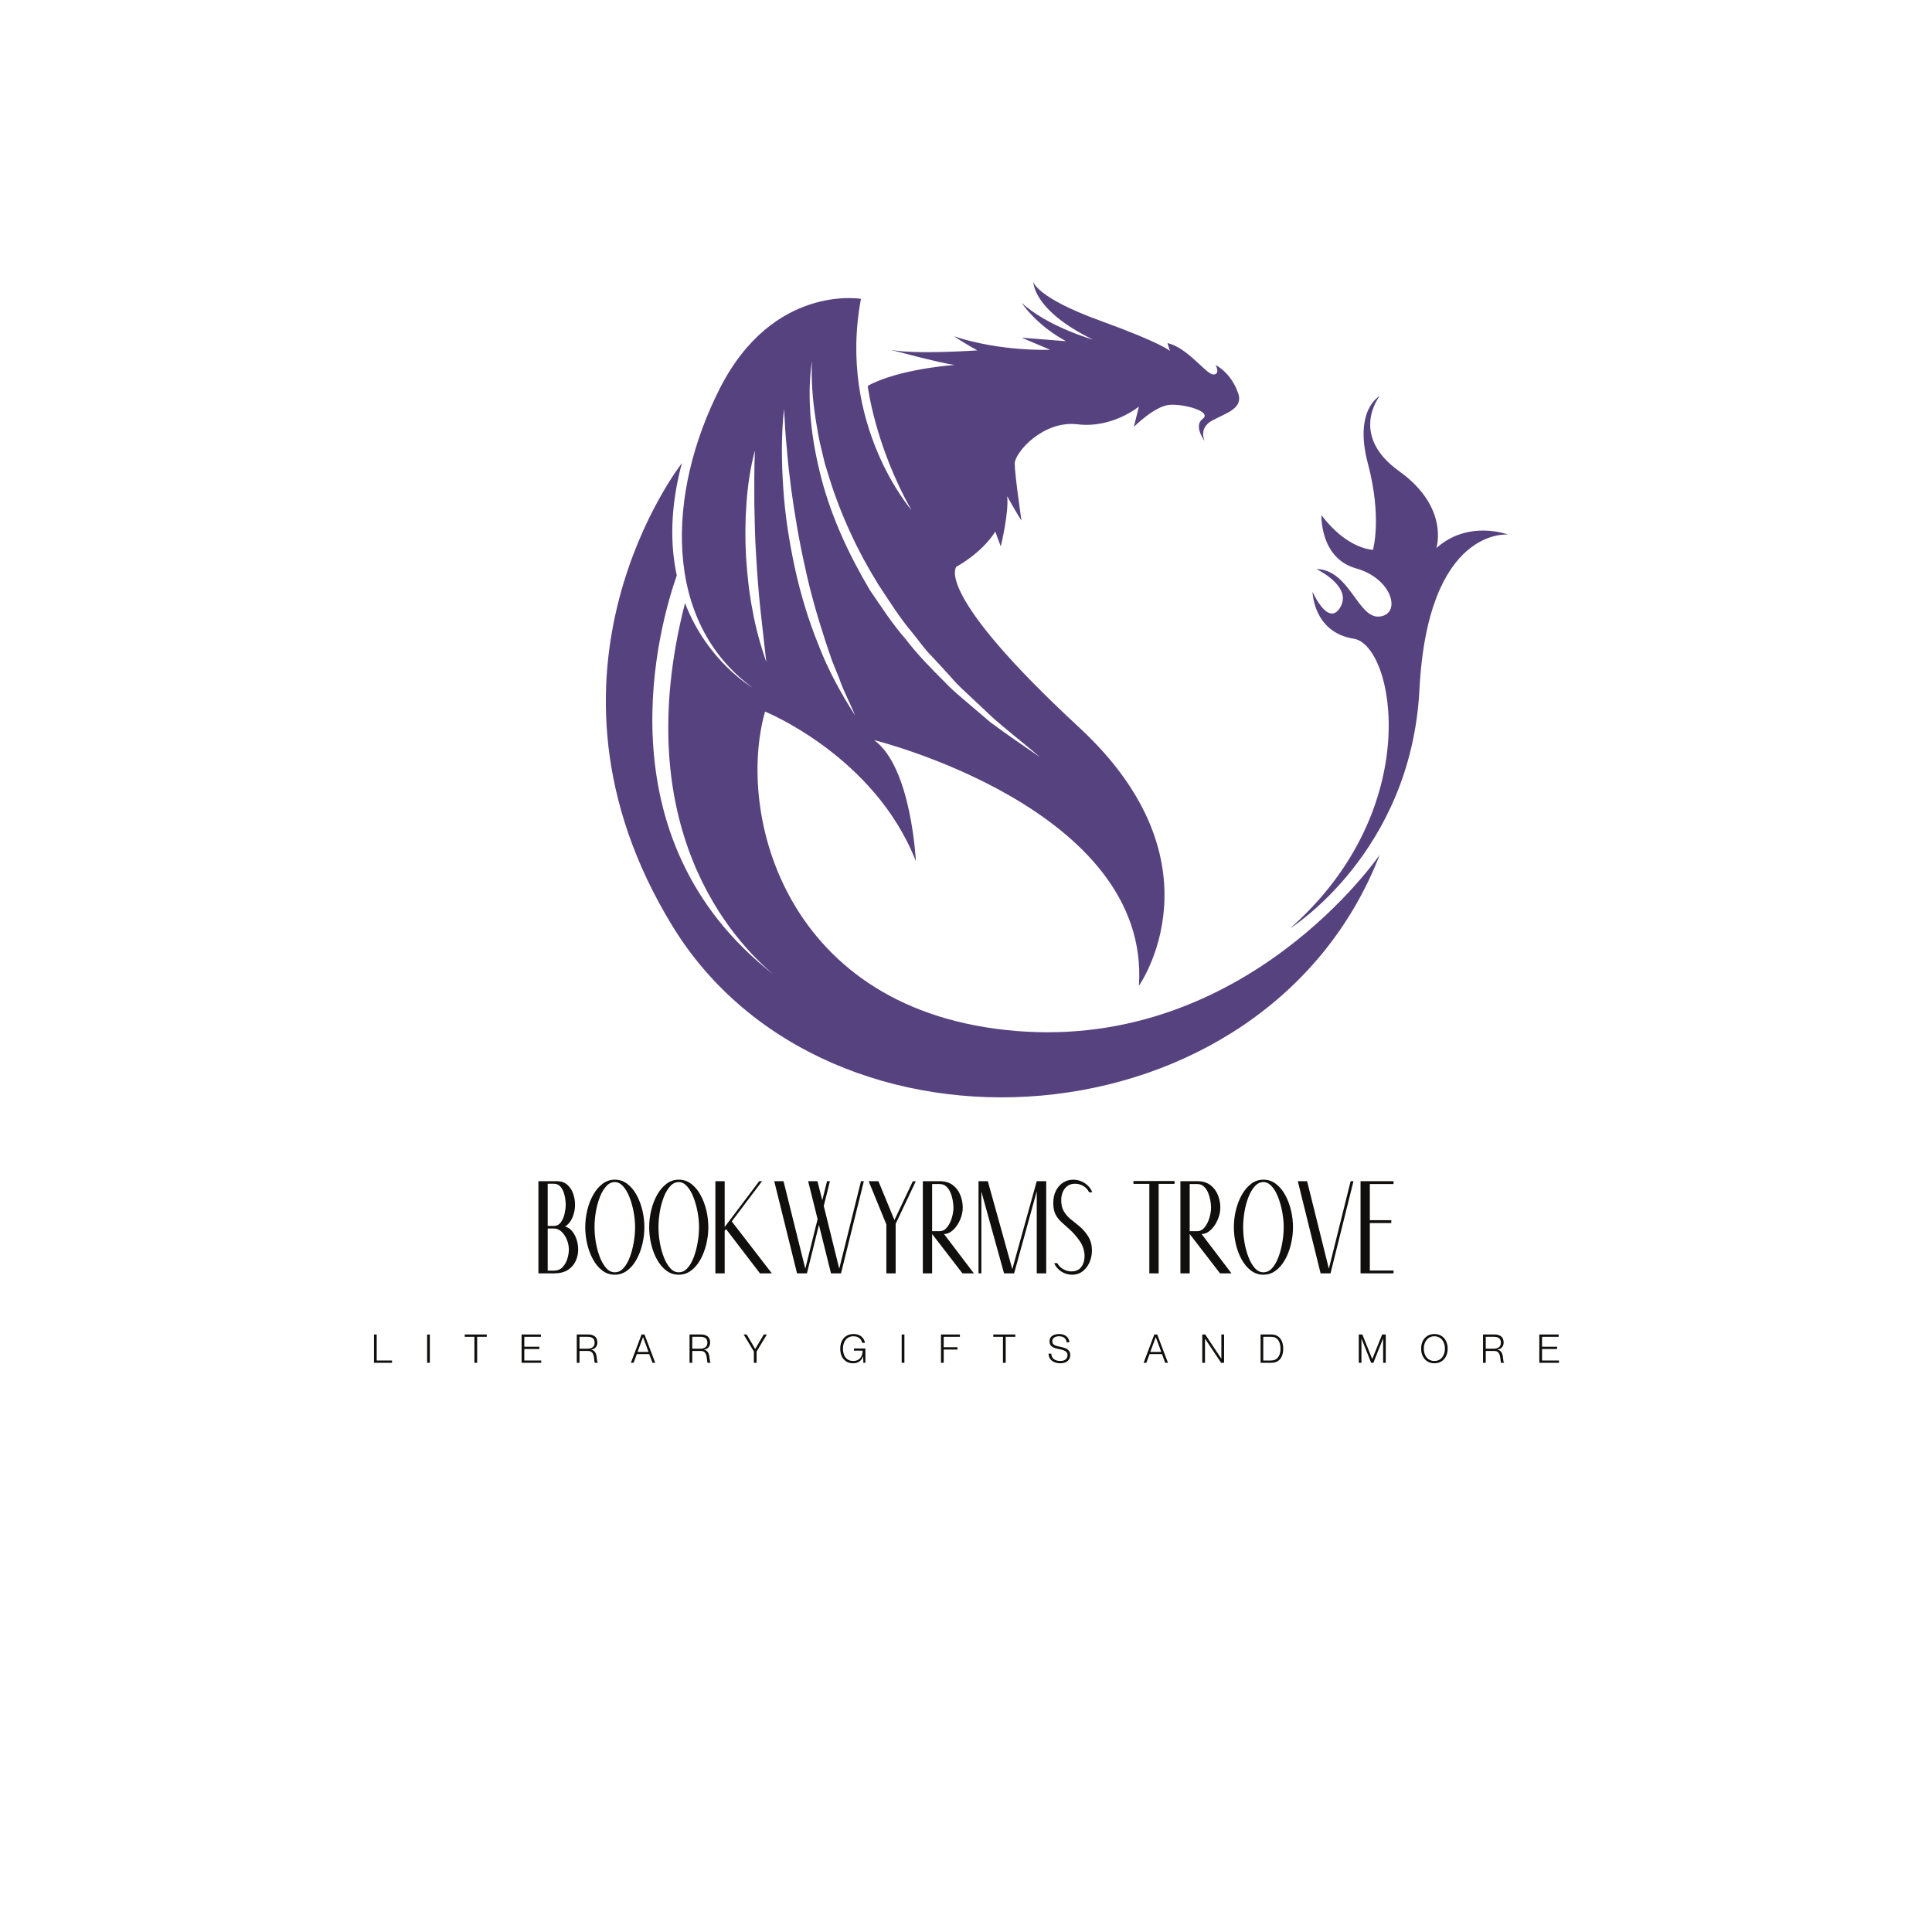 <svg xmlns="http://www.w3.org/2000/svg" xmlns:xlink="http://www.w3.org/1999/xlink" width="1200" zoomAndPan="magnify" viewBox="0 0 900 900" height="1200" preserveAspectRatio="xMidYMid meet" version="1.0"><defs><g/><clipPath id="f91e253d5b"><path d="M 601 184 L 702.844 184 L 702.844 433 L 601 433 Z M 601 184 " clip-rule="nonzero"/></clipPath><clipPath id="5bff3f65ca"><path d="M 282 131.355 L 643 131.355 L 643 512 L 282 512 Z M 282 131.355 " clip-rule="nonzero"/></clipPath></defs><g clip-path="url(#f91e253d5b)"><path fill="#56427f" d="M 601.004 432.441 C 664.379 376.551 649.516 300.488 630.625 297.535 C 611.734 294.586 611.438 275.691 611.438 275.691 C 611.438 275.691 618.816 292.52 624.422 282.773 C 630.035 273.035 613.207 265.066 613.207 265.066 C 628.852 265.359 632.496 288.387 642.727 287.203 C 652.961 286.023 648.629 269.496 631.703 264.77 C 614.781 260.043 615.57 239.973 615.57 239.973 C 627.77 256.109 639.582 256.109 639.582 256.109 C 639.582 256.109 643.91 241.152 637.219 215.965 C 630.523 190.773 642.727 184.477 642.727 184.477 C 642.727 184.477 628.164 202.582 651.781 219.504 C 675.391 236.43 669.098 255.324 669.098 255.324 C 684.055 241.945 702.551 249.027 702.551 249.027 C 702.551 249.027 665.164 245.09 661.227 321.266 C 657.289 397.441 601.004 432.441 601.004 432.441 " fill-opacity="1" fill-rule="nonzero"/></g><g clip-path="url(#5bff3f65ca)"><path fill="#56427f" d="M 350.57 284.336 C 348.945 276.156 348.102 267.844 347.543 259.523 C 347.07 251.195 347.117 242.836 347.73 234.523 C 348.312 226.211 349.5 217.914 351.664 209.863 C 351.309 218.168 351.359 226.414 351.398 234.637 C 351.547 242.859 351.695 251.066 352.258 259.254 C 352.727 267.441 353.352 275.633 354.219 283.809 L 356.98 308.457 C 354.285 300.59 352 292.547 350.57 284.336 Z M 365.246 190.379 C 365.551 196.566 365.875 202.73 366.523 208.867 C 367.008 215.012 367.695 221.125 368.488 227.223 C 370.145 239.41 372.176 251.52 374.871 263.488 C 377.375 275.5 380.793 287.285 384.602 298.949 L 387.562 307.676 L 391.008 316.227 C 392.996 322.09 396.02 327.461 398.305 333.254 C 391.633 322.836 385.629 311.84 381.191 300.195 C 376.516 288.652 372.91 276.672 370.262 264.5 C 367.645 252.332 365.703 240 364.891 227.59 C 364.043 215.191 363.883 202.719 365.246 190.379 Z M 382.781 223.441 C 378.031 205.375 375.602 186.426 378.234 167.945 C 377.82 177.23 378.578 186.473 380.004 195.578 C 380.773 200.129 381.449 204.676 382.621 209.145 L 384.223 215.852 L 386.258 222.445 C 391.723 239.996 399.5 256.758 409.199 272.352 C 414.285 280 419.129 287.824 425.094 294.852 C 428.035 298.391 430.574 302.27 433.863 305.508 C 437.023 308.855 440.129 312.258 443.211 315.691 C 446.191 319.227 449.672 322.266 453.027 325.438 L 463.141 334.926 C 470.117 340.988 477.453 346.648 484.504 352.734 C 476.836 347.527 469.184 342.199 461.66 336.707 L 451.016 327.637 C 447.48 324.594 443.812 321.676 440.633 318.25 C 434 311.668 427.43 304.988 421.734 297.543 C 415.562 290.473 410.48 282.586 405.191 274.84 C 395.629 258.727 387.605 241.586 382.781 223.441 Z M 313.172 431.262 C 385.316 549.336 589.59 535.168 642.727 398.199 C 642.727 398.199 580.734 489.117 473.285 480.262 C 365.836 471.402 342.809 379.305 356.391 331.48 C 356.391 331.48 407.457 352.148 426.645 401.152 C 426.645 401.152 424.578 357.164 407.16 344.766 C 407.16 344.766 536.059 376.551 530.551 459.203 C 530.551 459.203 571.094 402.133 502.609 338.77 C 434.125 275.395 445.539 263.984 445.539 263.984 C 445.539 263.984 457.148 257.883 463.645 247.645 L 466.199 254.535 C 466.199 254.535 470.137 238.398 469.152 231.117 C 469.152 231.117 473.875 239.582 475.844 242.535 C 475.844 242.535 472.695 221.082 472.695 215.965 C 472.695 210.848 485.879 195.695 502.02 197.66 C 518.152 199.629 530.551 189.398 530.551 189.398 L 528.191 198.844 C 528.191 198.844 537.832 189.199 544.723 188.605 C 551.609 188.02 564.797 191.758 560.266 195.105 C 555.746 198.449 561.254 205.531 561.254 205.531 C 561.254 205.531 558.008 199.527 564.695 195.895 C 571.387 192.246 580.145 190.184 576.305 181.969 C 576.305 181.969 573.801 174.293 566.273 170.012 C 566.273 170.012 568.633 174.441 565.238 174.441 C 561.84 174.441 553.281 161.895 543.836 159.828 L 545.016 163.52 C 545.016 163.52 542.062 160.125 512.398 149.348 C 482.73 138.574 481.402 131.34 481.402 131.34 C 481.402 131.34 480.961 144.477 509.152 158.203 C 509.152 158.203 488.195 152.297 475.941 141.086 C 475.941 141.086 482.438 151.27 496.605 158.941 L 475.941 157.316 L 489.227 162.93 C 489.227 162.93 466.496 163.957 444.355 156.656 C 444.355 156.656 450.852 160.859 455.277 163.219 C 455.277 163.219 426.055 165.293 414.836 162.93 C 414.836 162.93 437.863 169.125 444.652 170.012 C 444.652 170.012 418.672 171.785 404.211 179.754 C 404.211 179.754 407.457 207.207 424.578 237.609 C 424.578 237.609 390.039 197.855 401.062 139.215 C 401.062 139.215 360.129 132.129 335.332 180.934 C 310.535 229.738 308.566 289.566 350.484 320.266 C 350.484 320.266 329.621 308.324 319.102 280.938 C 292.164 386.066 342.172 438.863 360.582 454.152 C 278.07 390.09 307.703 289.543 315.27 268.074 C 312.219 253.887 312.094 236.559 317.645 215.766 C 317.645 215.766 241.027 313.18 313.172 431.262 " fill-opacity="1" fill-rule="nonzero"/></g><g fill="#100f0d" fill-opacity="1"><g transform="translate(248.638, 593.178)"><g><path d="M 20.703 -11.047 C 20.703 -9.18 20.305 -7.395 19.516 -5.688 C 18.723 -3.988 17.5 -2.613 15.844 -1.562 C 14.188 -0.52 12.051 0 9.438 0 L 2.172 0 L 2.172 -42.938 L 10.844 -42.938 C 12.75 -42.938 14.32 -42.398 15.562 -41.328 C 16.801 -40.254 17.723 -38.879 18.328 -37.203 C 18.93 -35.523 19.234 -33.754 19.234 -31.891 C 19.234 -29.93 18.848 -28.008 18.078 -26.125 C 17.305 -24.238 16.148 -22.805 14.609 -21.828 C 15.922 -21.453 17.031 -20.703 17.938 -19.578 C 18.844 -18.461 19.531 -17.156 20 -15.656 C 20.469 -14.164 20.703 -12.629 20.703 -11.047 Z M 6.5 -41.75 L 6.5 -22.094 L 9.297 -22.094 C 10.703 -22.094 11.812 -22.648 12.625 -23.766 C 13.438 -24.891 14.016 -26.223 14.359 -27.766 C 14.711 -29.305 14.891 -30.68 14.891 -31.891 C 14.891 -33.336 14.711 -34.816 14.359 -36.328 C 14.016 -37.848 13.438 -39.129 12.625 -40.172 C 11.812 -41.223 10.703 -41.75 9.297 -41.75 Z M 16.359 -11.047 C 16.359 -12.535 16.066 -14.035 15.484 -15.547 C 14.898 -17.066 14.07 -18.336 13 -19.359 C 11.938 -20.391 10.703 -20.906 9.297 -20.906 L 6.5 -20.906 L 6.5 -1.266 L 9.297 -1.266 C 11.066 -1.266 12.461 -1.82 13.484 -2.938 C 14.516 -4.051 15.25 -5.379 15.688 -6.922 C 16.133 -8.461 16.359 -9.836 16.359 -11.047 Z M 16.359 -11.047 "/></g></g></g><g fill="#100f0d" fill-opacity="1"><g transform="translate(271.504, 593.178)"><g><path d="M 14.891 -43.641 C 17.086 -43.641 19.035 -42.984 20.734 -41.672 C 22.441 -40.367 23.891 -38.625 25.078 -36.438 C 26.266 -34.25 27.16 -31.859 27.766 -29.266 C 28.367 -26.68 28.672 -24.082 28.672 -21.469 C 28.672 -18.812 28.352 -16.176 27.719 -13.562 C 27.094 -10.957 26.188 -8.582 25 -6.438 C 23.812 -4.289 22.363 -2.578 20.656 -1.297 C 18.957 -0.016 17.035 0.625 14.891 0.625 C 12.703 0.625 10.754 -0.023 9.047 -1.328 C 7.348 -2.629 5.906 -4.363 4.719 -6.531 C 3.531 -8.707 2.633 -11.098 2.031 -13.703 C 1.426 -16.316 1.125 -18.906 1.125 -21.469 C 1.125 -24.125 1.438 -26.758 2.062 -29.375 C 2.688 -31.988 3.594 -34.363 4.781 -36.5 C 5.977 -38.645 7.426 -40.367 9.125 -41.672 C 10.82 -42.984 12.742 -43.641 14.891 -43.641 Z M 14.891 -0.484 C 16.43 -0.484 17.785 -1.133 18.953 -2.438 C 20.117 -3.75 21.098 -5.453 21.891 -7.547 C 22.68 -9.648 23.285 -11.926 23.703 -14.375 C 24.129 -16.82 24.344 -19.188 24.344 -21.469 C 24.344 -23.844 24.109 -26.266 23.641 -28.734 C 23.172 -31.211 22.523 -33.488 21.703 -35.562 C 20.891 -37.633 19.898 -39.312 18.734 -40.594 C 17.578 -41.875 16.297 -42.516 14.891 -42.516 C 13.398 -42.516 12.07 -41.875 10.906 -40.594 C 9.738 -39.312 8.75 -37.633 7.938 -35.562 C 7.125 -33.488 6.504 -31.211 6.078 -28.734 C 5.66 -26.266 5.453 -23.844 5.453 -21.469 C 5.453 -19.188 5.66 -16.82 6.078 -14.375 C 6.504 -11.926 7.125 -9.648 7.938 -7.547 C 8.75 -5.453 9.738 -3.75 10.906 -2.438 C 12.07 -1.133 13.398 -0.484 14.891 -0.484 Z M 14.891 -0.484 "/></g></g></g><g fill="#100f0d" fill-opacity="1"><g transform="translate(301.292, 593.178)"><g><path d="M 14.891 -43.641 C 17.086 -43.641 19.035 -42.984 20.734 -41.672 C 22.441 -40.367 23.891 -38.625 25.078 -36.438 C 26.266 -34.25 27.16 -31.859 27.766 -29.266 C 28.367 -26.68 28.672 -24.082 28.672 -21.469 C 28.672 -18.812 28.352 -16.176 27.719 -13.562 C 27.094 -10.957 26.188 -8.582 25 -6.438 C 23.812 -4.289 22.363 -2.578 20.656 -1.297 C 18.957 -0.016 17.035 0.625 14.891 0.625 C 12.703 0.625 10.754 -0.023 9.047 -1.328 C 7.348 -2.629 5.906 -4.363 4.719 -6.531 C 3.531 -8.707 2.633 -11.098 2.031 -13.703 C 1.426 -16.316 1.125 -18.906 1.125 -21.469 C 1.125 -24.125 1.438 -26.758 2.062 -29.375 C 2.688 -31.988 3.594 -34.363 4.781 -36.5 C 5.977 -38.645 7.426 -40.367 9.125 -41.672 C 10.82 -42.984 12.742 -43.641 14.891 -43.641 Z M 14.891 -0.484 C 16.43 -0.484 17.785 -1.133 18.953 -2.438 C 20.117 -3.75 21.098 -5.453 21.891 -7.547 C 22.68 -9.648 23.285 -11.926 23.703 -14.375 C 24.129 -16.82 24.344 -19.188 24.344 -21.469 C 24.344 -23.844 24.109 -26.266 23.641 -28.734 C 23.172 -31.211 22.523 -33.488 21.703 -35.562 C 20.891 -37.633 19.898 -39.312 18.734 -40.594 C 17.578 -41.875 16.297 -42.516 14.891 -42.516 C 13.398 -42.516 12.07 -41.875 10.906 -40.594 C 9.738 -39.312 8.75 -37.633 7.938 -35.562 C 7.125 -33.488 6.504 -31.211 6.078 -28.734 C 5.66 -26.266 5.453 -23.844 5.453 -21.469 C 5.453 -19.188 5.66 -16.82 6.078 -14.375 C 6.504 -11.926 7.125 -9.648 7.938 -7.547 C 8.75 -5.453 9.738 -3.75 10.906 -2.438 C 12.07 -1.133 13.398 -0.484 14.891 -0.484 Z M 14.891 -0.484 "/></g></g></g><g fill="#100f0d" fill-opacity="1"><g transform="translate(331.081, 593.178)"><g><path d="M 23.922 -42.938 L 9.797 -24.203 L 28.469 0 L 22.938 0 L 7.141 -20.625 L 6.5 -19.859 L 6.5 0 L 2.172 0 L 2.172 -42.938 L 6.5 -42.938 L 6.5 -21.609 L 22.594 -42.938 Z M 23.922 -42.938 "/></g></g></g><g fill="#100f0d" fill-opacity="1"><g transform="translate(359.541, 593.178)"><g><path d="M 27.562 0 L 21.953 -22.594 L 16.359 0 L 11.75 0 L 1.125 -42.938 L 5.453 -42.938 L 15.594 -2.172 L 21.328 -25.25 L 16.922 -42.938 L 21.266 -42.938 L 23.5 -34.062 L 25.734 -42.938 L 27.062 -42.938 L 24.203 -31.406 L 31.406 -2.172 L 41.547 -42.938 L 42.875 -42.938 L 32.234 0 Z M 27.562 0 "/></g></g></g><g fill="#100f0d" fill-opacity="1"><g transform="translate(403.524, 593.178)"><g><path d="M 21.688 -42.875 L 23.078 -42.875 L 13.703 -23.078 L 13.703 0 L 9.375 0 L 9.375 -22.797 L 1.125 -42.938 L 5.672 -42.938 L 13.141 -24.828 Z M 21.688 -42.875 "/></g></g></g><g fill="#100f0d" fill-opacity="1"><g transform="translate(427.718, 593.178)"><g><path d="M 12.031 -18.328 L 25.953 0 L 20.625 0 L 6.5 -18.328 L 6.5 0 L 2.172 0 L 2.172 -42.938 L 10 -42.938 C 12.469 -42.938 14.492 -42.344 16.078 -41.156 C 17.672 -39.969 18.848 -38.426 19.609 -36.531 C 20.379 -34.645 20.766 -32.676 20.766 -30.625 C 20.766 -28.719 20.344 -26.805 19.5 -24.891 C 18.664 -22.984 17.582 -21.41 16.25 -20.172 C 14.926 -18.941 13.52 -18.328 12.031 -18.328 Z M 6.5 -19.656 L 10 -19.656 C 11.352 -19.656 12.504 -20.25 13.453 -21.438 C 14.41 -22.625 15.145 -24.078 15.656 -25.797 C 16.176 -27.523 16.438 -29.133 16.438 -30.625 C 16.438 -31.695 16.316 -32.863 16.078 -34.125 C 15.848 -35.383 15.488 -36.582 15 -37.719 C 14.508 -38.863 13.852 -39.797 13.031 -40.516 C 12.219 -41.242 11.207 -41.609 10 -41.609 L 6.5 -41.609 Z M 6.5 -19.656 "/></g></g></g><g fill="#100f0d" fill-opacity="1"><g transform="translate(453.661, 593.178)"><g><path d="M 33.703 -42.938 L 33.703 0 L 29.297 0 L 29.297 -38.25 L 18.75 0 L 14.062 0 L 3.5 -38.109 L 3.5 0 L 2.172 0 L 2.172 -42.938 L 6.5 -42.938 L 17.906 -1.953 L 29.297 -42.938 Z M 33.703 -42.938 "/></g></g></g><g fill="#100f0d" fill-opacity="1"><g transform="translate(489.533, 593.178)"><g><path d="M 4.828 -34.062 C 4.828 -32.051 5.211 -30.367 5.984 -29.016 C 6.754 -27.672 7.734 -26.492 8.922 -25.484 C 10.109 -24.484 11.375 -23.457 12.719 -22.406 C 14.07 -21.363 15.312 -20.098 16.438 -18.609 C 17.883 -16.742 18.742 -14.711 19.016 -12.516 C 19.297 -10.328 19.098 -8.227 18.422 -6.219 C 17.754 -4.219 16.688 -2.578 15.219 -1.297 C 13.75 -0.016 11.961 0.625 9.859 0.625 C 7.992 0.625 6.301 0.113 4.781 -0.906 C 3.27 -1.938 2.188 -3.219 1.531 -4.75 L 3 -4.75 C 3.613 -3.582 4.535 -2.648 5.766 -1.953 C 7.004 -1.254 8.273 -0.906 9.578 -0.906 C 11.254 -0.906 12.582 -1.367 13.562 -2.297 C 14.539 -3.234 15.18 -4.445 15.484 -5.938 C 15.797 -7.438 15.766 -9.023 15.391 -10.703 C 15.016 -12.379 14.289 -13.941 13.219 -15.391 C 11.727 -17.441 10.258 -19.109 8.812 -20.391 C 7.363 -21.672 6.055 -22.848 4.891 -23.922 C 3.723 -24.992 2.801 -26.203 2.125 -27.547 C 1.457 -28.898 1.125 -30.676 1.125 -32.875 C 1.125 -34.926 1.52 -36.766 2.312 -38.391 C 3.102 -40.023 4.207 -41.305 5.625 -42.234 C 7.051 -43.172 8.648 -43.641 10.422 -43.641 C 12.328 -43.641 14.109 -43.102 15.766 -42.031 C 17.422 -40.957 18.598 -39.535 19.297 -37.766 L 17.828 -37.766 C 17.18 -39.066 16.258 -40.055 15.062 -40.734 C 13.875 -41.41 12.629 -41.75 11.328 -41.75 C 9.273 -41.75 7.676 -41.016 6.531 -39.547 C 5.395 -38.078 4.828 -36.25 4.828 -34.062 Z M 4.828 -34.062 "/></g></g></g><g fill="#100f0d" fill-opacity="1"><g transform="translate(509.951, 593.178)"><g/></g></g><g fill="#100f0d" fill-opacity="1"><g transform="translate(527.432, 593.178)"><g><path d="M 0.562 -41.688 L 0.562 -43.016 L 19.719 -43.016 L 19.719 -41.688 L 12.312 -41.688 L 12.312 0 L 7.969 0 L 7.969 -41.688 Z M 0.562 -41.688 "/></g></g></g><g fill="#100f0d" fill-opacity="1"><g transform="translate(547.711, 593.178)"><g><path d="M 12.031 -18.328 L 25.953 0 L 20.625 0 L 6.5 -18.328 L 6.5 0 L 2.172 0 L 2.172 -42.938 L 10 -42.938 C 12.469 -42.938 14.492 -42.344 16.078 -41.156 C 17.672 -39.969 18.848 -38.426 19.609 -36.531 C 20.379 -34.645 20.766 -32.676 20.766 -30.625 C 20.766 -28.719 20.344 -26.805 19.5 -24.891 C 18.664 -22.984 17.582 -21.41 16.25 -20.172 C 14.926 -18.941 13.52 -18.328 12.031 -18.328 Z M 6.5 -19.656 L 10 -19.656 C 11.352 -19.656 12.504 -20.25 13.453 -21.438 C 14.41 -22.625 15.145 -24.078 15.656 -25.797 C 16.176 -27.523 16.438 -29.133 16.438 -30.625 C 16.438 -31.695 16.316 -32.863 16.078 -34.125 C 15.848 -35.383 15.488 -36.582 15 -37.719 C 14.508 -38.863 13.852 -39.797 13.031 -40.516 C 12.219 -41.242 11.207 -41.609 10 -41.609 L 6.5 -41.609 Z M 6.5 -19.656 "/></g></g></g><g fill="#100f0d" fill-opacity="1"><g transform="translate(573.653, 593.178)"><g><path d="M 14.891 -43.641 C 17.086 -43.641 19.035 -42.984 20.734 -41.672 C 22.441 -40.367 23.891 -38.625 25.078 -36.438 C 26.266 -34.25 27.16 -31.859 27.766 -29.266 C 28.367 -26.68 28.672 -24.082 28.672 -21.469 C 28.672 -18.812 28.352 -16.176 27.719 -13.562 C 27.094 -10.957 26.188 -8.582 25 -6.438 C 23.812 -4.289 22.363 -2.578 20.656 -1.297 C 18.957 -0.016 17.035 0.625 14.891 0.625 C 12.703 0.625 10.754 -0.023 9.047 -1.328 C 7.348 -2.629 5.906 -4.363 4.719 -6.531 C 3.531 -8.707 2.633 -11.098 2.031 -13.703 C 1.426 -16.316 1.125 -18.906 1.125 -21.469 C 1.125 -24.125 1.438 -26.758 2.062 -29.375 C 2.688 -31.988 3.594 -34.363 4.781 -36.5 C 5.977 -38.645 7.426 -40.367 9.125 -41.672 C 10.82 -42.984 12.742 -43.641 14.891 -43.641 Z M 14.891 -0.484 C 16.43 -0.484 17.785 -1.133 18.953 -2.438 C 20.117 -3.75 21.098 -5.453 21.891 -7.547 C 22.68 -9.648 23.285 -11.926 23.703 -14.375 C 24.129 -16.82 24.344 -19.188 24.344 -21.469 C 24.344 -23.844 24.109 -26.266 23.641 -28.734 C 23.172 -31.211 22.523 -33.488 21.703 -35.562 C 20.891 -37.633 19.898 -39.312 18.734 -40.594 C 17.578 -41.875 16.297 -42.516 14.891 -42.516 C 13.398 -42.516 12.07 -41.875 10.906 -40.594 C 9.738 -39.312 8.75 -37.633 7.938 -35.562 C 7.125 -33.488 6.504 -31.211 6.078 -28.734 C 5.66 -26.266 5.453 -23.844 5.453 -21.469 C 5.453 -19.188 5.66 -16.82 6.078 -14.375 C 6.504 -11.926 7.125 -9.648 7.938 -7.547 C 8.75 -5.453 9.738 -3.75 10.906 -2.438 C 12.07 -1.133 13.398 -0.484 14.891 -0.484 Z M 14.891 -0.484 "/></g></g></g><g fill="#100f0d" fill-opacity="1"><g transform="translate(603.442, 593.178)"><g><path d="M 11.75 0 L 1.125 -42.938 L 5.453 -42.938 L 15.594 -2.172 L 25.734 -42.938 L 27.062 -42.938 L 16.359 0 Z M 11.75 0 "/></g></g></g><g fill="#100f0d" fill-opacity="1"><g transform="translate(631.622, 593.178)"><g><path d="M 17.547 -42.938 L 17.547 -41.609 L 6.5 -41.609 L 6.5 -24.766 L 16.5 -24.766 L 16.5 -23.422 L 6.5 -23.422 L 6.5 -1.328 L 17.547 -1.328 L 17.547 0 L 2.172 0 L 2.172 -42.938 Z M 17.547 -42.938 "/></g></g></g><g fill="#100f0d" fill-opacity="1"><g transform="translate(173.092, 634.844)"><g><path d="M 1.125 0 L 1.125 -13.188 L 2.391 -13.188 L 2.391 -1.062 L 9.531 -1.062 L 9.531 0 Z M 1.125 0 "/></g></g></g><g fill="#100f0d" fill-opacity="1"><g transform="translate(197.782, 634.844)"><g><path d="M 1.188 0 L 1.188 -13.188 L 2.453 -13.188 L 2.453 0 Z M 1.188 0 "/></g></g></g><g fill="#100f0d" fill-opacity="1"><g transform="translate(216.15, 634.844)"><g><path d="M 4.844 0 L 4.844 -12.109 L 0.344 -12.109 L 0.344 -13.188 L 10.594 -13.188 L 10.594 -12.109 L 6.125 -12.109 L 6.125 0 Z M 4.844 0 "/></g></g></g><g fill="#100f0d" fill-opacity="1"><g transform="translate(241.854, 634.844)"><g><path d="M 1.125 0 L 1.125 -13.188 L 10.125 -13.188 L 10.125 -12.109 L 2.391 -12.109 L 2.391 -7.484 L 9.406 -7.484 L 9.406 -6.422 L 2.391 -6.422 L 2.391 -1.062 L 10.281 -1.062 L 10.281 0 Z M 1.125 0 "/></g></g></g><g fill="#100f0d" fill-opacity="1"><g transform="translate(267.559, 634.844)"><g><path d="M 1.125 0 L 1.125 -13.188 L 6.547 -13.188 C 7.805 -13.188 8.816 -12.879 9.578 -12.266 C 10.336 -11.66 10.719 -10.723 10.719 -9.453 C 10.719 -8.523 10.457 -7.773 9.938 -7.203 C 9.414 -6.641 8.723 -6.273 7.859 -6.109 L 7.859 -6.062 C 8.41 -5.988 8.852 -5.797 9.188 -5.484 C 9.531 -5.18 9.789 -4.812 9.969 -4.375 C 10.145 -3.938 10.27 -3.477 10.344 -3 C 10.426 -2.531 10.484 -2.082 10.516 -1.656 C 10.555 -1.238 10.602 -0.891 10.656 -0.609 C 10.719 -0.328 10.812 -0.164 10.938 -0.125 L 10.938 0 L 9.594 0 C 9.477 -0.094 9.398 -0.289 9.359 -0.594 C 9.316 -0.895 9.281 -1.254 9.25 -1.672 C 9.219 -2.086 9.156 -2.516 9.062 -2.953 C 8.977 -3.398 8.844 -3.816 8.656 -4.203 C 8.469 -4.598 8.191 -4.914 7.828 -5.156 C 7.473 -5.395 7.004 -5.516 6.422 -5.516 L 2.391 -5.516 L 2.391 0 Z M 2.391 -6.562 L 6.125 -6.562 C 7.102 -6.562 7.898 -6.789 8.516 -7.25 C 9.129 -7.719 9.438 -8.414 9.438 -9.344 C 9.438 -10.332 9.156 -11.039 8.594 -11.469 C 8.031 -11.895 7.207 -12.109 6.125 -12.109 L 2.391 -12.109 Z M 2.391 -6.562 "/></g></g></g><g fill="#100f0d" fill-opacity="1"><g transform="translate(293.779, 634.844)"><g><path d="M 0.109 0 L 5.094 -13.188 L 6.453 -13.188 L 11.453 0 L 10.172 0 L 8.672 -4.062 L 2.891 -4.062 L 1.375 0 Z M 3.219 -5.062 L 8.328 -5.062 L 5.797 -11.906 L 5.75 -11.906 Z M 3.219 -5.062 "/></g></g></g><g fill="#100f0d" fill-opacity="1"><g transform="translate(320.092, 634.844)"><g><path d="M 1.125 0 L 1.125 -13.188 L 6.547 -13.188 C 7.805 -13.188 8.816 -12.879 9.578 -12.266 C 10.336 -11.66 10.719 -10.723 10.719 -9.453 C 10.719 -8.523 10.457 -7.773 9.938 -7.203 C 9.414 -6.641 8.723 -6.273 7.859 -6.109 L 7.859 -6.062 C 8.41 -5.988 8.852 -5.797 9.188 -5.484 C 9.531 -5.18 9.789 -4.812 9.969 -4.375 C 10.145 -3.938 10.27 -3.477 10.344 -3 C 10.426 -2.531 10.484 -2.082 10.516 -1.656 C 10.555 -1.238 10.602 -0.891 10.656 -0.609 C 10.719 -0.328 10.812 -0.164 10.938 -0.125 L 10.938 0 L 9.594 0 C 9.477 -0.094 9.398 -0.289 9.359 -0.594 C 9.316 -0.895 9.281 -1.254 9.25 -1.672 C 9.219 -2.086 9.156 -2.516 9.062 -2.953 C 8.977 -3.398 8.844 -3.816 8.656 -4.203 C 8.469 -4.598 8.191 -4.914 7.828 -5.156 C 7.473 -5.395 7.004 -5.516 6.422 -5.516 L 2.391 -5.516 L 2.391 0 Z M 2.391 -6.562 L 6.125 -6.562 C 7.102 -6.562 7.898 -6.789 8.516 -7.25 C 9.129 -7.719 9.438 -8.414 9.438 -9.344 C 9.438 -10.332 9.156 -11.039 8.594 -11.469 C 8.031 -11.895 7.207 -12.109 6.125 -12.109 L 2.391 -12.109 Z M 2.391 -6.562 "/></g></g></g><g fill="#100f0d" fill-opacity="1"><g transform="translate(346.312, 634.844)"><g><path d="M 4.875 0 L 4.875 -5.266 L 0.109 -13.188 L 1.516 -13.188 L 5.469 -6.469 L 5.516 -6.469 L 9.516 -13.188 L 10.922 -13.188 L 6.141 -5.266 L 6.141 0 Z M 4.875 0 "/></g></g></g><g fill="#100f0d" fill-opacity="1"><g transform="translate(372.09, 634.844)"><g/></g></g><g fill="#100f0d" fill-opacity="1"><g transform="translate(390.808, 634.844)"><g><path d="M 6.594 0.219 C 5.312 0.219 4.223 -0.078 3.328 -0.672 C 2.43 -1.266 1.754 -2.07 1.297 -3.094 C 0.836 -4.125 0.609 -5.285 0.609 -6.578 C 0.609 -7.848 0.844 -9 1.312 -10.031 C 1.789 -11.062 2.488 -11.879 3.406 -12.484 C 4.332 -13.098 5.461 -13.406 6.797 -13.406 C 7.785 -13.406 8.656 -13.234 9.406 -12.891 C 10.156 -12.547 10.758 -12.062 11.219 -11.438 C 11.688 -10.82 11.988 -10.102 12.125 -9.281 L 10.859 -9.281 C 10.742 -9.852 10.508 -10.375 10.156 -10.844 C 9.801 -11.312 9.336 -11.68 8.766 -11.953 C 8.203 -12.223 7.547 -12.359 6.797 -12.359 C 5.691 -12.359 4.773 -12.094 4.047 -11.562 C 3.316 -11.031 2.77 -10.328 2.406 -9.453 C 2.051 -8.586 1.875 -7.629 1.875 -6.578 C 1.875 -5.516 2.047 -4.547 2.391 -3.672 C 2.734 -2.805 3.266 -2.117 3.984 -1.609 C 4.703 -1.098 5.613 -0.844 6.719 -0.844 C 7.613 -0.844 8.383 -1.039 9.031 -1.438 C 9.676 -1.844 10.172 -2.406 10.516 -3.125 C 10.867 -3.852 11.047 -4.695 11.047 -5.656 L 6.984 -5.656 L 6.984 -6.656 L 12.328 -6.656 L 12.328 0 L 11.391 0 L 11.25 -3.047 L 11.203 -3.047 C 11.047 -2.441 10.766 -1.891 10.359 -1.391 C 9.961 -0.898 9.453 -0.508 8.828 -0.219 C 8.203 0.07 7.457 0.219 6.594 0.219 Z M 6.594 0.219 "/></g></g></g><g fill="#100f0d" fill-opacity="1"><g transform="translate(418.854, 634.844)"><g><path d="M 1.188 0 L 1.188 -13.188 L 2.453 -13.188 L 2.453 0 Z M 1.188 0 "/></g></g></g><g fill="#100f0d" fill-opacity="1"><g transform="translate(437.221, 634.844)"><g><path d="M 1.125 0 L 1.125 -13.188 L 9.938 -13.188 L 9.938 -12.109 L 2.391 -12.109 L 2.391 -7.25 L 8.812 -7.25 L 8.812 -6.172 L 2.391 -6.172 L 2.391 0 Z M 1.125 0 "/></g></g></g><g fill="#100f0d" fill-opacity="1"><g transform="translate(462.373, 634.844)"><g><path d="M 4.844 0 L 4.844 -12.109 L 0.344 -12.109 L 0.344 -13.188 L 10.594 -13.188 L 10.594 -12.109 L 6.125 -12.109 L 6.125 0 Z M 4.844 0 "/></g></g></g><g fill="#100f0d" fill-opacity="1"><g transform="translate(488.077, 634.844)"><g><path d="M 5.859 0.219 C 4.848 0.219 3.938 0.051 3.125 -0.281 C 2.32 -0.613 1.672 -1.109 1.172 -1.766 C 0.68 -2.43 0.414 -3.266 0.375 -4.266 L 1.641 -4.266 C 1.703 -3.141 2.113 -2.285 2.875 -1.703 C 3.645 -1.129 4.641 -0.844 5.859 -0.844 C 6.984 -0.844 7.82 -1.102 8.375 -1.625 C 8.926 -2.156 9.207 -2.773 9.219 -3.484 C 9.219 -4.141 9.051 -4.648 8.719 -5.016 C 8.383 -5.379 7.898 -5.664 7.266 -5.875 C 6.641 -6.082 5.863 -6.273 4.938 -6.453 C 4.113 -6.609 3.395 -6.82 2.781 -7.094 C 2.164 -7.363 1.688 -7.734 1.344 -8.203 C 1.008 -8.68 0.844 -9.289 0.844 -10.031 C 0.844 -10.789 1.035 -11.422 1.422 -11.922 C 1.816 -12.422 2.348 -12.789 3.016 -13.031 C 3.68 -13.281 4.43 -13.406 5.266 -13.406 C 6.18 -13.406 6.988 -13.254 7.688 -12.953 C 8.383 -12.648 8.941 -12.207 9.359 -11.625 C 9.785 -11.051 10.02 -10.352 10.062 -9.531 L 8.797 -9.531 C 8.711 -10.395 8.375 -11.082 7.781 -11.594 C 7.195 -12.102 6.359 -12.359 5.266 -12.359 C 4.336 -12.359 3.582 -12.156 3 -11.75 C 2.414 -11.352 2.125 -10.797 2.125 -10.078 C 2.125 -9.504 2.27 -9.051 2.562 -8.719 C 2.852 -8.383 3.27 -8.129 3.812 -7.953 C 4.363 -7.773 5.031 -7.613 5.812 -7.469 C 6.781 -7.281 7.609 -7.039 8.297 -6.75 C 8.992 -6.457 9.531 -6.055 9.906 -5.547 C 10.289 -5.047 10.484 -4.383 10.484 -3.562 C 10.484 -2.844 10.301 -2.195 9.938 -1.625 C 9.582 -1.062 9.062 -0.613 8.375 -0.281 C 7.688 0.051 6.848 0.219 5.859 0.219 Z M 5.859 0.219 "/></g></g></g><g fill="#100f0d" fill-opacity="1"><g transform="translate(513.91, 634.844)"><g/></g></g><g fill="#100f0d" fill-opacity="1"><g transform="translate(532.628, 634.844)"><g><path d="M 0.109 0 L 5.094 -13.188 L 6.453 -13.188 L 11.453 0 L 10.172 0 L 8.672 -4.062 L 2.891 -4.062 L 1.375 0 Z M 3.219 -5.062 L 8.328 -5.062 L 5.797 -11.906 L 5.75 -11.906 Z M 3.219 -5.062 "/></g></g></g><g fill="#100f0d" fill-opacity="1"><g transform="translate(558.941, 634.844)"><g><path d="M 1.125 0 L 1.125 -13.188 L 2.5 -13.188 L 9.969 -1.953 L 10.016 -1.953 L 10.016 -13.188 L 11.281 -13.188 L 11.281 0 L 9.906 0 L 2.438 -11.188 L 2.391 -11.188 L 2.391 0 Z M 1.125 0 "/></g></g></g><g fill="#100f0d" fill-opacity="1"><g transform="translate(586.102, 634.844)"><g><path d="M 1.125 0 L 1.125 -13.188 L 6.125 -13.188 C 7.383 -13.188 8.422 -12.895 9.234 -12.312 C 10.055 -11.738 10.664 -10.953 11.062 -9.953 C 11.469 -8.961 11.672 -7.828 11.672 -6.547 C 11.672 -5.266 11.469 -4.129 11.062 -3.141 C 10.656 -2.16 10.039 -1.391 9.219 -0.828 C 8.395 -0.273 7.348 0 6.078 0 Z M 2.375 -1.062 L 5.938 -1.062 C 7.395 -1.062 8.504 -1.551 9.266 -2.531 C 10.023 -3.508 10.406 -4.848 10.406 -6.547 C 10.406 -8.242 10.039 -9.594 9.312 -10.594 C 8.582 -11.602 7.488 -12.109 6.031 -12.109 L 2.375 -12.109 Z M 2.375 -1.062 "/></g></g></g><g fill="#100f0d" fill-opacity="1"><g transform="translate(613.133, 634.844)"><g/></g></g><g fill="#100f0d" fill-opacity="1"><g transform="translate(631.851, 634.844)"><g><path d="M 1.125 0 L 1.125 -13.188 L 2.781 -13.188 L 7.375 -1.781 L 7.406 -1.781 L 12.016 -13.188 L 13.688 -13.188 L 13.688 0 L 12.469 0 L 12.469 -11.281 L 12.422 -11.281 L 7.922 0 L 6.875 0 L 2.391 -11.281 L 2.359 -11.281 L 2.359 0 Z M 1.125 0 "/></g></g></g><g fill="#100f0d" fill-opacity="1"><g transform="translate(661.408, 634.844)"><g><path d="M 6.781 0.219 C 5.531 0.219 4.441 -0.07 3.516 -0.656 C 2.598 -1.238 1.883 -2.039 1.375 -3.062 C 0.863 -4.094 0.609 -5.27 0.609 -6.594 C 0.609 -7.926 0.863 -9.102 1.375 -10.125 C 1.883 -11.145 2.598 -11.945 3.516 -12.531 C 4.441 -13.113 5.531 -13.406 6.781 -13.406 C 8.039 -13.406 9.133 -13.113 10.062 -12.531 C 10.988 -11.945 11.703 -11.145 12.203 -10.125 C 12.711 -9.102 12.969 -7.926 12.969 -6.594 C 12.969 -5.27 12.711 -4.094 12.203 -3.062 C 11.703 -2.039 10.988 -1.238 10.062 -0.656 C 9.133 -0.07 8.039 0.219 6.781 0.219 Z M 6.781 -0.844 C 7.77 -0.844 8.629 -1.082 9.359 -1.562 C 10.086 -2.051 10.656 -2.727 11.062 -3.594 C 11.477 -4.469 11.688 -5.469 11.688 -6.594 C 11.688 -7.727 11.477 -8.727 11.062 -9.594 C 10.656 -10.457 10.086 -11.133 9.359 -11.625 C 8.629 -12.113 7.77 -12.359 6.781 -12.359 C 5.812 -12.359 4.957 -12.113 4.219 -11.625 C 3.477 -11.133 2.898 -10.457 2.484 -9.594 C 2.078 -8.727 1.875 -7.727 1.875 -6.594 C 1.875 -5.469 2.078 -4.469 2.484 -3.594 C 2.898 -2.727 3.477 -2.051 4.219 -1.562 C 4.957 -1.082 5.812 -0.844 6.781 -0.844 Z M 6.781 -0.844 "/></g></g></g><g fill="#100f0d" fill-opacity="1"><g transform="translate(689.73, 634.844)"><g><path d="M 1.125 0 L 1.125 -13.188 L 6.547 -13.188 C 7.805 -13.188 8.816 -12.879 9.578 -12.266 C 10.336 -11.66 10.719 -10.723 10.719 -9.453 C 10.719 -8.523 10.457 -7.773 9.938 -7.203 C 9.414 -6.641 8.723 -6.273 7.859 -6.109 L 7.859 -6.062 C 8.41 -5.988 8.852 -5.797 9.188 -5.484 C 9.531 -5.18 9.789 -4.812 9.969 -4.375 C 10.145 -3.938 10.27 -3.477 10.344 -3 C 10.426 -2.531 10.484 -2.082 10.516 -1.656 C 10.555 -1.238 10.602 -0.891 10.656 -0.609 C 10.719 -0.328 10.812 -0.164 10.938 -0.125 L 10.938 0 L 9.594 0 C 9.477 -0.094 9.398 -0.289 9.359 -0.594 C 9.316 -0.895 9.281 -1.254 9.25 -1.672 C 9.219 -2.086 9.156 -2.516 9.062 -2.953 C 8.977 -3.398 8.844 -3.816 8.656 -4.203 C 8.469 -4.598 8.191 -4.914 7.828 -5.156 C 7.473 -5.395 7.004 -5.516 6.422 -5.516 L 2.391 -5.516 L 2.391 0 Z M 2.391 -6.562 L 6.125 -6.562 C 7.102 -6.562 7.898 -6.789 8.516 -7.25 C 9.129 -7.719 9.438 -8.414 9.438 -9.344 C 9.438 -10.332 9.156 -11.039 8.594 -11.469 C 8.031 -11.895 7.207 -12.109 6.125 -12.109 L 2.391 -12.109 Z M 2.391 -6.562 "/></g></g></g><g fill="#100f0d" fill-opacity="1"><g transform="translate(715.95, 634.844)"><g><path d="M 1.125 0 L 1.125 -13.188 L 10.125 -13.188 L 10.125 -12.109 L 2.391 -12.109 L 2.391 -7.484 L 9.406 -7.484 L 9.406 -6.422 L 2.391 -6.422 L 2.391 -1.062 L 10.281 -1.062 L 10.281 0 Z M 1.125 0 "/></g></g></g></svg>